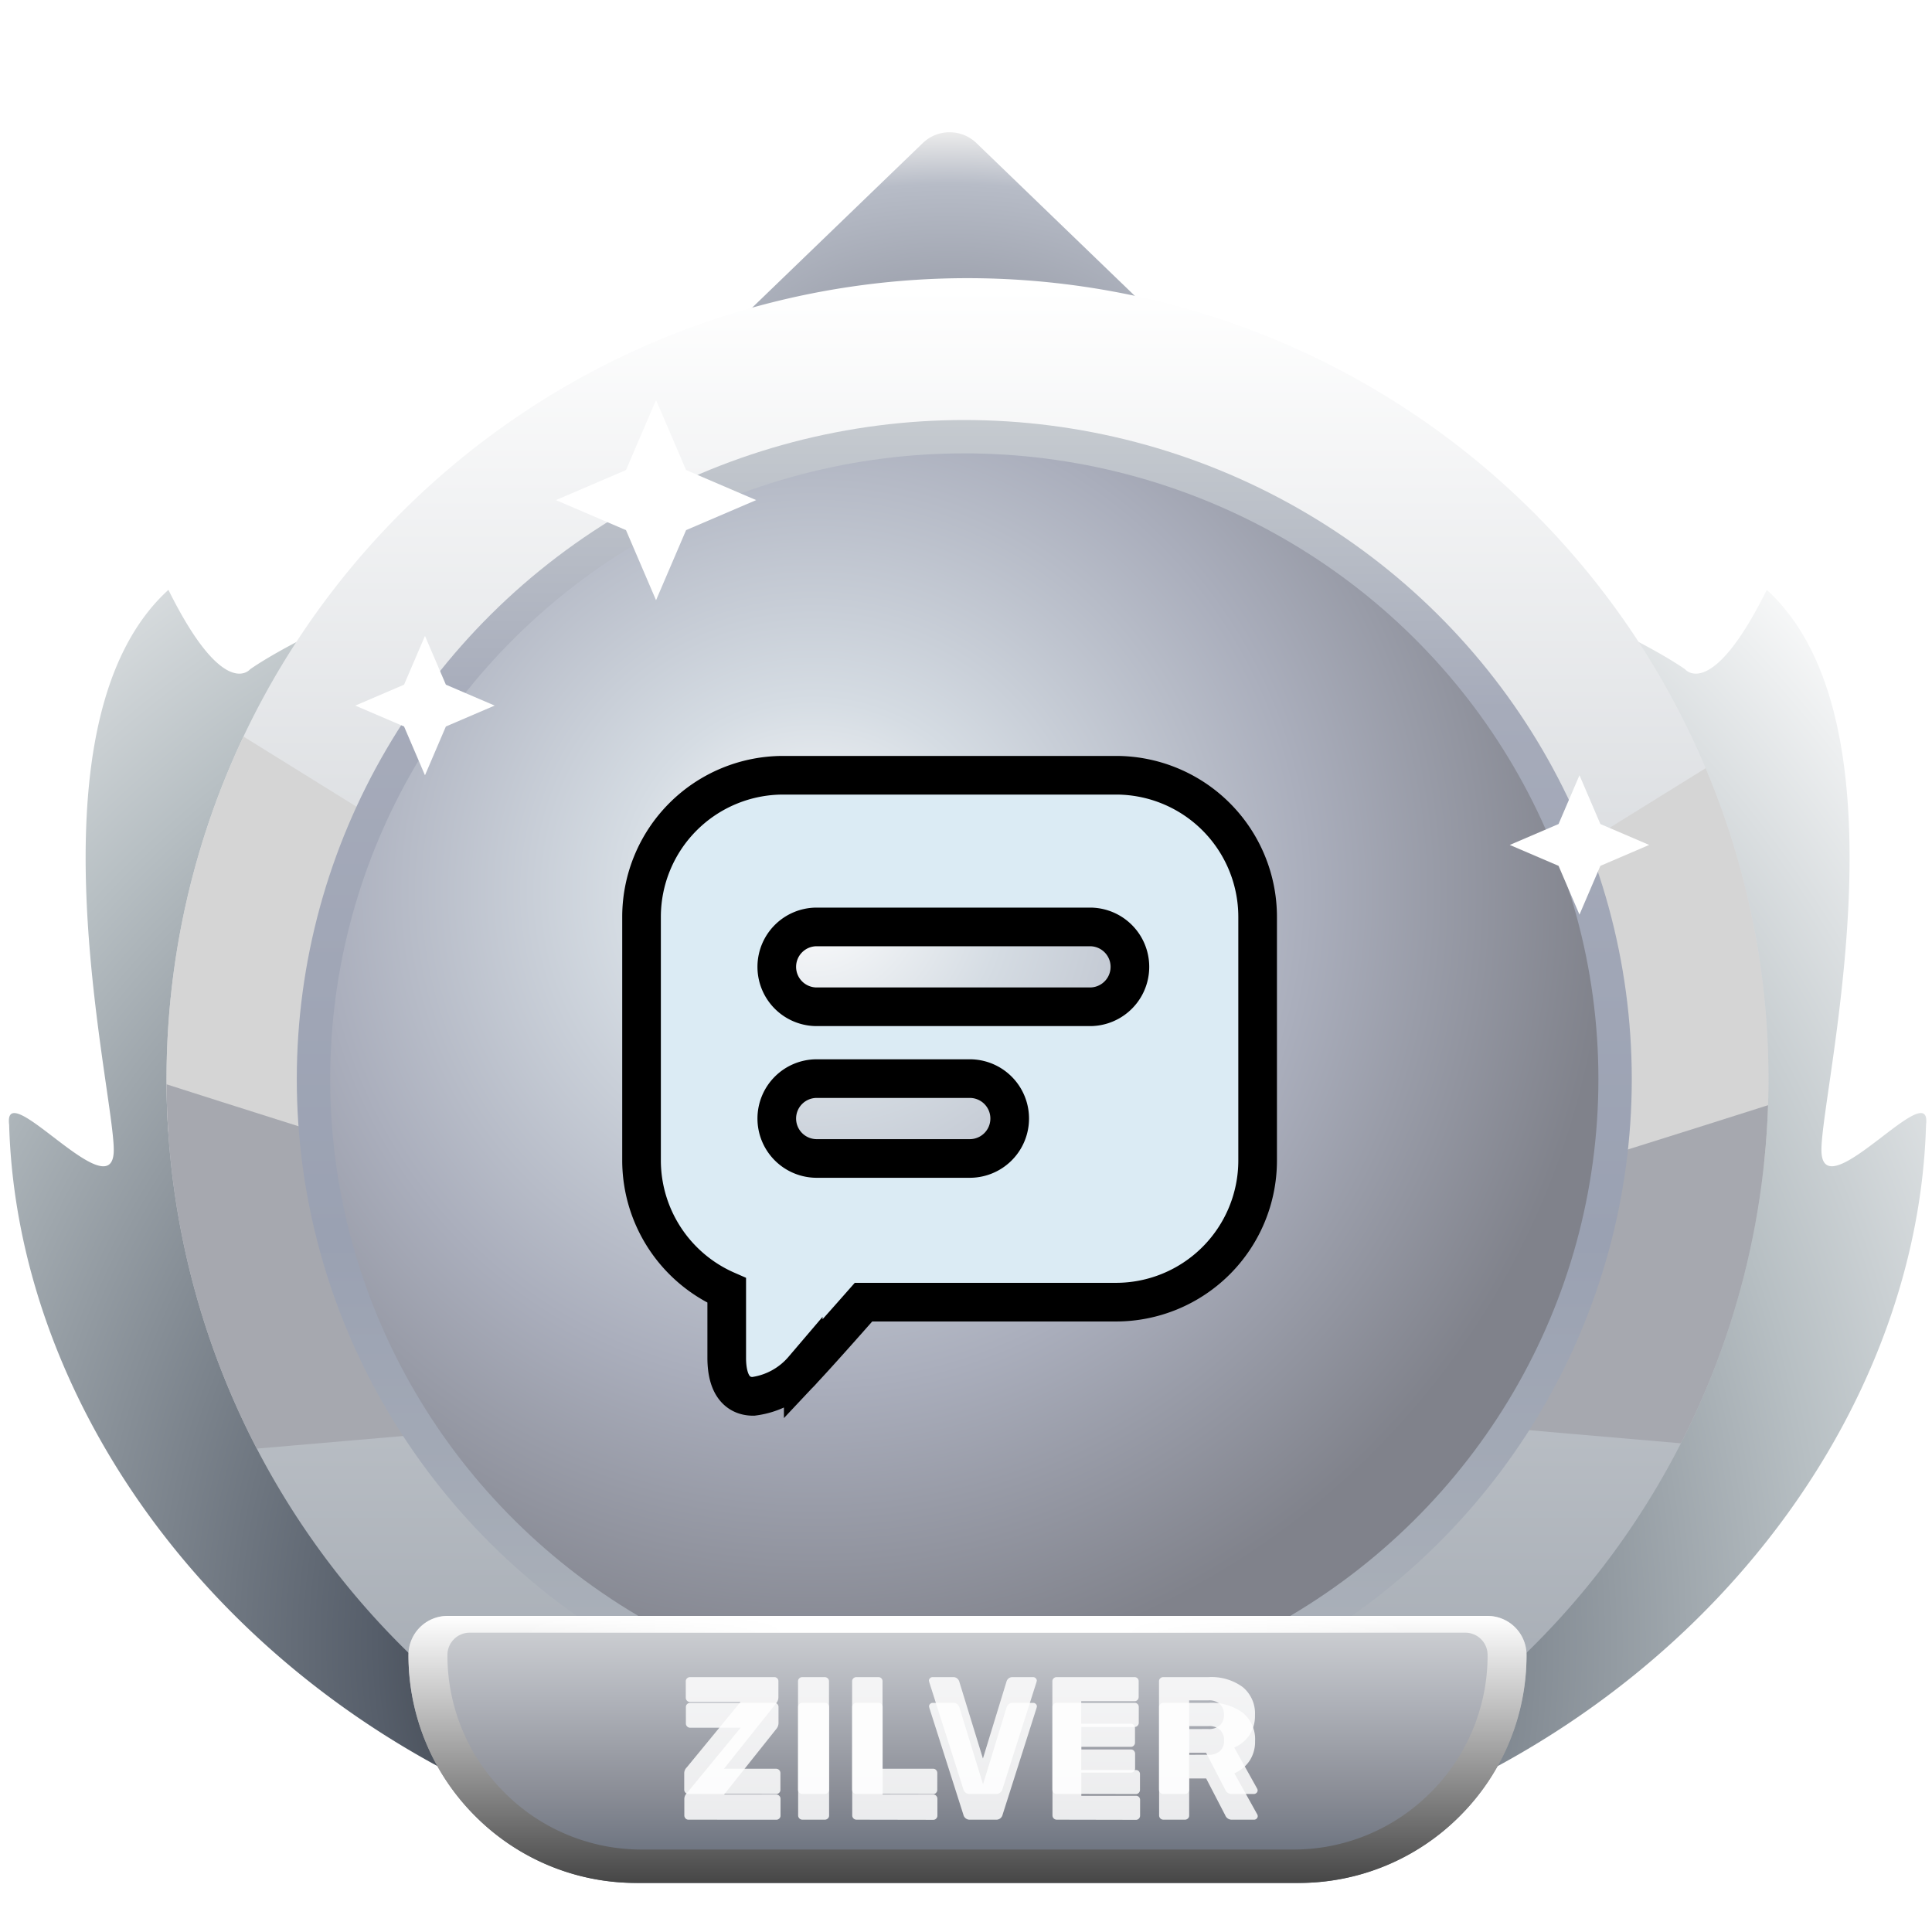 <svg xmlns="http://www.w3.org/2000/svg" xmlns:xlink="http://www.w3.org/1999/xlink" width="150" height="150" viewBox="0 0 150 150">
  <defs>
    <linearGradient id="linear-gradient" x1="0.5" x2="0.5" y2="1" gradientUnits="objectBoundingBox">
      <stop offset="0" stop-color="#f3bb7a"/>
      <stop offset="1" stop-color="#6a391c"/>
    </linearGradient>
    <radialGradient id="radial-gradient" cx="0.5" cy="0.5" r="0.5" gradientUnits="objectBoundingBox">
      <stop offset="0" stop-color="#9094a0"/>
      <stop offset="0.766" stop-color="#b7bcc7"/>
      <stop offset="1" stop-color="#ebebeb"/>
    </radialGradient>
    <radialGradient id="radial-gradient-3" cx="0.5" cy="0.823" r="0.958" gradientTransform="matrix(0, 1, 0.784, 0, -0.224, 0.351)" gradientUnits="objectBoundingBox">
      <stop offset="0"/>
      <stop offset="0.31" stop-color="#565e6a"/>
      <stop offset="0.704" stop-color="#b7bfc3"/>
      <stop offset="1" stop-color="#fff"/>
    </radialGradient>
    <linearGradient id="linear-gradient-2" x1="0.5" x2="0.5" y2="1" gradientUnits="objectBoundingBox">
      <stop offset="0" stop-color="#fff"/>
      <stop offset="1" stop-color="#9ca3ac"/>
    </linearGradient>
    <clipPath id="clip-path">
      <ellipse id="Ellipse_1193" data-name="Ellipse 1193" cx="62.188" cy="62.188" rx="62.188" ry="62.188" transform="translate(0 0)" fill="url(#linear-gradient)"/>
    </clipPath>
    <clipPath id="clip-path-2">
      <ellipse id="Ellipse_1194" data-name="Ellipse 1194" cx="50.096" cy="50.096" rx="50.096" ry="50.096" transform="translate(0 0)" fill="#6b3207"/>
    </clipPath>
    <linearGradient id="linear-gradient-3" x1="0.5" x2="0.5" y2="1" gradientUnits="objectBoundingBox">
      <stop offset="0" stop-color="#c6cbd0"/>
      <stop offset="0.222" stop-color="#a6abba"/>
      <stop offset="0.621" stop-color="#9aa1b2"/>
      <stop offset="1" stop-color="#aeb4ba"/>
    </linearGradient>
    <radialGradient id="radial-gradient-4" cx="0.382" cy="0.351" r="0.628" gradientTransform="matrix(1, 0.006, -0.006, 1, 0.002, -0.002)" gradientUnits="objectBoundingBox">
      <stop offset="0" stop-color="#fff"/>
      <stop offset="0.241" stop-color="#d5dce3"/>
      <stop offset="0.621" stop-color="#aaaebc"/>
      <stop offset="1" stop-color="#80828b"/>
    </radialGradient>
    <linearGradient id="linear-gradient-4" x1="0.5" x2="0.5" y2="1" gradientUnits="objectBoundingBox">
      <stop offset="0" stop-color="#d1d3d6"/>
      <stop offset="0.3" stop-color="#b1b4bb"/>
      <stop offset="0.675" stop-color="#898c95"/>
      <stop offset="1" stop-color="#5f6876"/>
    </linearGradient>
    <filter id="Path_2297">
      <feOffset dy="2" input="SourceAlpha"/>
      <feGaussianBlur stdDeviation="2" result="blur"/>
      <feFlood result="color"/>
      <feComposite operator="out" in="SourceGraphic" in2="blur"/>
      <feComposite operator="in" in="color"/>
      <feComposite operator="in" in2="SourceGraphic"/>
    </filter>
    <linearGradient id="linear-gradient-5" x1="0.5" x2="0.5" y2="1" gradientUnits="objectBoundingBox">
      <stop offset="0" stop-color="#fff"/>
      <stop offset="1" stop-color="#464646"/>
    </linearGradient>
    <linearGradient id="linear-gradient-6" x1="0.022" x2="0.976" gradientUnits="objectBoundingBox">
      <stop offset="0" stop-color="#fff" stop-opacity="0"/>
      <stop offset="0.305" stop-color="#fff"/>
      <stop offset="0.67" stop-color="#fff"/>
      <stop offset="1" stop-color="#fff" stop-opacity="0"/>
    </linearGradient>
    <clipPath id="clip-new_topic-zilver">
      <rect width="150" height="150"/>
    </clipPath>
  </defs>
  <g id="new_topic-zilver" clip-path="url(#clip-new_topic-zilver)">
    <path id="Polygon_1440" data-name="Polygon 1440" d="M34.626,2.009a3,3,0,0,1,4.166,0L68.069,30.254a3,3,0,0,1-2.083,5.159H7.431a3,3,0,0,1-2.083-5.159Z" transform="translate(37.017 40.689)" fill="url(#radial-gradient)"/>
    <path id="Polygon_1441" data-name="Polygon 1441" d="M34.626,2.009a3,3,0,0,1,4.166,0L68.069,30.254a3,3,0,0,1-2.083,5.159H7.431a3,3,0,0,1-2.083-5.159Z" transform="translate(37.017 9.099)" fill="url(#radial-gradient)"/>
    <path id="Union_292" data-name="Union 292" d="M76.583,114.918a19.716,19.716,0,0,1-2.152-.118,19.719,19.719,0,0,1-2.152.118c-.28,0-7.428.006-7.655,0C26.3,112.471.8,83.985.021,56.268c-.241-1.937,1.671-.388,3.7,1.162,2.158,1.648,4.451,3.3,4.423.744-.054-4.953-7.031-33.157,4.243-43.432,4.295,8.663,6.332,6.175,6.332,6.175s12.052-8.792,42.895-13.7c5.757-15.192,12.04-1.94,12.819-.186.779-1.754,7.062-15.006,12.819.186,30.843,4.912,42.9,13.7,42.9,13.7s2.038,2.488,6.332-6.175c11.274,10.275,4.3,38.479,4.243,43.432-.028,2.553,2.264.9,4.422-.744,2.028-1.55,3.94-3.1,3.7-1.162-.776,27.717-26.275,56.2-64.6,58.65-.075,0-.92,0-2.023,0C80.009,114.921,76.77,114.918,76.583,114.918Z" transform="translate(0.689 31.054)" fill="url(#radial-gradient-3)"/>
    <path id="Path_2507" data-name="Path 2507" d="M62.188,0A62.188,62.188,0,1,1,0,62.188,62.188,62.188,0,0,1,62.188,0Z" transform="translate(12.928 21.597)" fill="url(#linear-gradient-2)"/>
    <ellipse id="Ellipse_1192" data-name="Ellipse 1192" cx="50.096" cy="50.096" rx="50.096" ry="50.096" transform="translate(25.02 33.69)" fill="#c67450"/>
    <g id="Mask_Group_490" data-name="Mask Group 490" transform="translate(12.928 21.597)" clip-path="url(#clip-path)">
      <g id="Group_1320" data-name="Group 1320" transform="translate(-19.279 29.359)">
        <path id="Path_2508" data-name="Path 2508" d="M35.515,10.595,6.12,0,0,30.892l39.283,8.845Z" transform="matrix(0.978, 0.208, -0.208, 0.978, 11.284, 0)" fill="#d5d5d5"/>
        <path id="Path_2509" data-name="Path 2509" d="M37.934,3.642C34.728,3.524,0,0,0,0L14.406,31.122l34.733-10.58Z" transform="matrix(0.978, 0.208, -0.208, 0.978, 6.471, 29.135)" fill="#a6a8af"/>
        <path id="Path_2510" data-name="Path 2510" d="M35.515,29.142,6.12,39.737,0,8.845,39.283,0Z" transform="matrix(-0.978, 0.208, -0.208, -0.978, 164.961, 38.869)" fill="#d5d5d5"/>
        <path id="Path_2511" data-name="Path 2511" d="M37.934,27.48C34.728,27.6,0,31.122,0,31.122L14.406,0,49.139,10.58Z" transform="matrix(-0.978, 0.208, -0.208, -0.978, 167.983, 59.577)" fill="#a6a8af"/>
      </g>
    </g>
    <path id="Path_2512" data-name="Path 2512" d="M50.1,0A50.041,50.041,0,1,1,39.514,1.12,50.1,50.1,0,0,1,50.1,0Z" transform="translate(25.02 33.69)" fill="#fff"/>
    <path id="Path_2513" data-name="Path 2513" d="M50.1,0A50.041,50.041,0,1,1,39.514,1.12,50.1,50.1,0,0,1,50.1,0Z" transform="translate(25.02 33.69)" fill="none"/>
    <ellipse id="Ellipse_1195" data-name="Ellipse 1195" cx="51.824" cy="51.176" rx="51.824" ry="51.176" transform="translate(23.043 32.61)" fill="url(#linear-gradient-3)"/>
    <ellipse id="Ellipse_1196" data-name="Ellipse 1196" cx="49.233" cy="48.585" rx="49.233" ry="48.585" transform="translate(25.634 35.2)" fill="url(#radial-gradient-4)"/>
    <g id="Group_1322" data-name="Group 1322" transform="translate(49.809 60.19)" style="mix-blend-mode: overlay;isolation: isolate">
      <path id="Union_16" data-name="Union 16" d="M6.614,45.224V40A11.029,11.029,0,0,1,0,29.909V11A11,11,0,0,1,11,0H36.833a11,11,0,0,1,11,11V29.909a11,11,0,0,1-11,11h-19.6c-1.658,1.882-3.6,4.067-4.679,5.215a6.113,6.113,0,0,1-3.889,2.1C7.5,48.222,6.614,47.408,6.614,45.224ZM10.5,26.653a3.1,3.1,0,0,0,3.1,3.1H25.484a3.1,3.1,0,0,0,0-6.2H13.6A3.1,3.1,0,0,0,10.5,26.653Zm0-11.777a3.1,3.1,0,0,0,3.1,3.1H34.817a3.1,3.1,0,0,0,0-6.2H13.6A3.1,3.1,0,0,0,10.5,14.876Z" transform="translate(0 0)" fill="#dbebf4" style="mix-blend-mode: overlay;isolation: isolate"/>
    </g>
    <g id="Group_1323" data-name="Group 1323" transform="translate(49.809 60.19)" style="mix-blend-mode: overlay;isolation: isolate">
      <path id="Union_16-2" data-name="Union 16" d="M6.614,45.224V40A11.029,11.029,0,0,1,0,29.909V11A11,11,0,0,1,11,0H36.833a11,11,0,0,1,11,11V29.909a11,11,0,0,1-11,11h-19.6c-1.658,1.882-3.6,4.067-4.679,5.215a6.113,6.113,0,0,1-3.889,2.1C7.5,48.222,6.614,47.408,6.614,45.224ZM10.5,26.653a3.1,3.1,0,0,0,3.1,3.1H25.484a3.1,3.1,0,0,0,0-6.2H13.6A3.1,3.1,0,0,0,10.5,26.653Zm0-11.777a3.1,3.1,0,0,0,3.1,3.1H34.817a3.1,3.1,0,0,0,0-6.2H13.6A3.1,3.1,0,0,0,10.5,14.876Z" transform="translate(0 0)" fill="none" stroke="#000" stroke-width="3"/>
    </g>
    <path id="Polygon_1442" data-name="Polygon 1442" d="M5.411,0,7.034,3.787l3.787,1.623L7.034,7.034,5.411,10.821,3.787,7.034,0,5.411,3.787,3.787Z" transform="translate(27.584 49.371)" fill="#fff"/>
    <path id="Polygon_1443" data-name="Polygon 1443" d="M5.411,0,7.034,3.787l3.787,1.623L7.034,7.034,5.411,10.821,3.787,7.034,0,5.411,3.787,3.787Z" transform="translate(117.219 60.19)" fill="#fff"/>
    <path id="Polygon_1448" data-name="Polygon 1448" d="M7.774,0l2.332,5.441,5.441,2.332-5.441,2.332L7.774,15.547,5.441,10.106,0,7.774,5.441,5.441Z" transform="translate(43.161 31.054)" fill="#fff"/>
    <g id="Group_1321" data-name="Group 1321" transform="translate(31.715 125.461)">
      <path id="Rectangle_4" data-name="Rectangle 4" d="M3.023,0H83.782A3.023,3.023,0,0,1,86.8,3.023v0A17.706,17.706,0,0,1,69.1,20.729H17.706A17.706,17.706,0,0,1,0,3.023v0A3.023,3.023,0,0,1,3.023,0Z" transform="translate(0 0)" fill="url(#linear-gradient-4)"/>
      <g data-type="innerShadowGroup">
        <path id="Path_2297-2" data-name="Path 2297" d="M38.9,16.069a.3.3,0,0,1-.233-.1.338.338,0,0,1-.091-.24V14.476a.636.636,0,0,1,.194-.466L42.946,8.93H39.021a.332.332,0,0,1-.324-.324V7.324a.3.3,0,0,1,.1-.233A.322.322,0,0,1,39.021,7h6.543a.311.311,0,0,1,.324.324V8.581a.724.724,0,0,1-.168.441l-4.055,5.092h4.042a.332.332,0,0,1,.337.337v1.3a.3.3,0,0,1-.1.233.338.338,0,0,1-.24.091Zm8.836,0a.332.332,0,0,1-.324-.324V7.324a.3.3,0,0,1,.1-.233A.322.322,0,0,1,47.74,7h1.736a.338.338,0,0,1,.24.091.3.3,0,0,1,.1.233v8.421a.3.3,0,0,1-.1.233.338.338,0,0,1-.24.091Zm4.2,0a.332.332,0,0,1-.324-.324V7.324a.3.3,0,0,1,.1-.233A.322.322,0,0,1,51.938,7h1.71a.311.311,0,0,1,.324.324v6.789H57.9a.3.3,0,0,1,.233.1.338.338,0,0,1,.091.24v1.3a.322.322,0,0,1-.091.227.3.3,0,0,1-.233.1Zm8.836,0a.5.5,0,0,1-.531-.389L57.6,7.389l-.026-.117a.26.26,0,0,1,.084-.188.274.274,0,0,1,.2-.084h1.607a.457.457,0,0,1,.3.1.49.49,0,0,1,.162.233l1.84,5.986L63.6,7.337A.489.489,0,0,1,63.76,7.1a.457.457,0,0,1,.3-.1h1.619a.289.289,0,0,1,.272.272l-.026.117L63.287,15.68a.5.5,0,0,1-.531.389Zm6.711,0a.332.332,0,0,1-.324-.324V7.324a.3.3,0,0,1,.1-.233A.322.322,0,0,1,67.485,7h6.05a.311.311,0,0,1,.324.324V8.542a.322.322,0,0,1-.091.227.3.3,0,0,1-.233.1H69.4v1.749H73.25a.3.3,0,0,1,.233.1.338.338,0,0,1,.091.24v1.127a.322.322,0,0,1-.091.227.3.3,0,0,1-.233.1H69.4v1.8h4.237a.311.311,0,0,1,.324.324v1.218a.322.322,0,0,1-.091.227.3.3,0,0,1-.233.1Zm8.279,0a.332.332,0,0,1-.324-.324V7.324a.3.3,0,0,1,.1-.233A.322.322,0,0,1,75.764,7h3.524a4.1,4.1,0,0,1,2.649.771,2.649,2.649,0,0,1,.952,2.183,2.7,2.7,0,0,1-.428,1.542,2.731,2.731,0,0,1-1.179.972l1.775,3.187a.322.322,0,0,1,.039.143.289.289,0,0,1-.272.272H81.1a.541.541,0,0,1-.531-.35l-1.477-2.85H77.772v2.876a.3.3,0,0,1-.1.233.338.338,0,0,1-.24.091Zm3.5-5.04a1.279,1.279,0,0,0,.907-.292,1.056,1.056,0,0,0,.311-.81,1.112,1.112,0,0,0-.3-.823,1.241,1.241,0,0,0-.913-.3h-1.49v2.228Z" transform="translate(-17.168 -2.249)" fill="#fff" opacity="0.844" style="mix-blend-mode: overlay;isolation: isolate"/>
        <g transform="matrix(1, 0, 0, 1, -31.71, -125.46)" filter="url(#Path_2297)" style="mix-blend-mode: overlay;isolation: isolate">
          <path id="Path_2297-3" data-name="Path 2297" d="M38.9,16.069a.3.3,0,0,1-.233-.1.338.338,0,0,1-.091-.24V14.476a.636.636,0,0,1,.194-.466L42.946,8.93H39.021a.332.332,0,0,1-.324-.324V7.324a.3.3,0,0,1,.1-.233A.322.322,0,0,1,39.021,7h6.543a.311.311,0,0,1,.324.324V8.581a.724.724,0,0,1-.168.441l-4.055,5.092h4.042a.332.332,0,0,1,.337.337v1.3a.3.3,0,0,1-.1.233.338.338,0,0,1-.24.091Zm8.836,0a.332.332,0,0,1-.324-.324V7.324a.3.3,0,0,1,.1-.233A.322.322,0,0,1,47.74,7h1.736a.338.338,0,0,1,.24.091.3.3,0,0,1,.1.233v8.421a.3.3,0,0,1-.1.233.338.338,0,0,1-.24.091Zm4.2,0a.332.332,0,0,1-.324-.324V7.324a.3.3,0,0,1,.1-.233A.322.322,0,0,1,51.938,7h1.71a.311.311,0,0,1,.324.324v6.789H57.9a.3.3,0,0,1,.233.1.338.338,0,0,1,.091.24v1.3a.322.322,0,0,1-.091.227.3.3,0,0,1-.233.1Zm8.836,0a.5.5,0,0,1-.531-.389L57.6,7.389l-.026-.117a.26.26,0,0,1,.084-.188.274.274,0,0,1,.2-.084h1.607a.457.457,0,0,1,.3.1.49.49,0,0,1,.162.233l1.84,5.986L63.6,7.337A.489.489,0,0,1,63.76,7.1a.457.457,0,0,1,.3-.1h1.619a.289.289,0,0,1,.272.272l-.026.117L63.287,15.68a.5.5,0,0,1-.531.389Zm6.711,0a.332.332,0,0,1-.324-.324V7.324a.3.3,0,0,1,.1-.233A.322.322,0,0,1,67.485,7h6.05a.311.311,0,0,1,.324.324V8.542a.322.322,0,0,1-.091.227.3.3,0,0,1-.233.1H69.4v1.749H73.25a.3.3,0,0,1,.233.1.338.338,0,0,1,.091.24v1.127a.322.322,0,0,1-.091.227.3.3,0,0,1-.233.1H69.4v1.8h4.237a.311.311,0,0,1,.324.324v1.218a.322.322,0,0,1-.091.227.3.3,0,0,1-.233.1Zm8.279,0a.332.332,0,0,1-.324-.324V7.324a.3.3,0,0,1,.1-.233A.322.322,0,0,1,75.764,7h3.524a4.1,4.1,0,0,1,2.649.771,2.649,2.649,0,0,1,.952,2.183,2.7,2.7,0,0,1-.428,1.542,2.731,2.731,0,0,1-1.179.972l1.775,3.187a.322.322,0,0,1,.039.143.289.289,0,0,1-.272.272H81.1a.541.541,0,0,1-.531-.35l-1.477-2.85H77.772v2.876a.3.3,0,0,1-.1.233.338.338,0,0,1-.24.091Zm3.5-5.04a1.279,1.279,0,0,0,.907-.292,1.056,1.056,0,0,0,.311-.81,1.112,1.112,0,0,0-.3-.823,1.241,1.241,0,0,0-.913-.3h-1.49v2.228Z" transform="translate(14.55 123.21)" fill="#fff" opacity="0.844"/>
        </g>
      </g>
      <path id="Exclusion_6" data-name="Exclusion 6" d="M69.1,20.73H17.707A17.591,17.591,0,0,1,5.186,15.543,17.591,17.591,0,0,1,0,3.023,3.027,3.027,0,0,1,3.023,0H83.782a3.027,3.027,0,0,1,3.023,3.023,17.591,17.591,0,0,1-5.186,12.52A17.591,17.591,0,0,1,69.1,20.73ZM4.75,1.3A1.73,1.73,0,0,0,3.023,3.023,15.015,15.015,0,0,0,7.45,13.711a15.017,15.017,0,0,0,10.688,4.427H68.666a15.017,15.017,0,0,0,10.688-4.427A15.015,15.015,0,0,0,83.782,3.023,1.73,1.73,0,0,0,82.054,1.3Z" transform="translate(0 0)" fill="url(#linear-gradient-5)" style="mix-blend-mode: overlay;isolation: isolate"/>
      <rect id="Rectangle_10" data-name="Rectangle 10" width="72.985" height="1.296" transform="translate(6.91 0)" fill="url(#linear-gradient-6)"/>
    </g>
  </g>
</svg>
